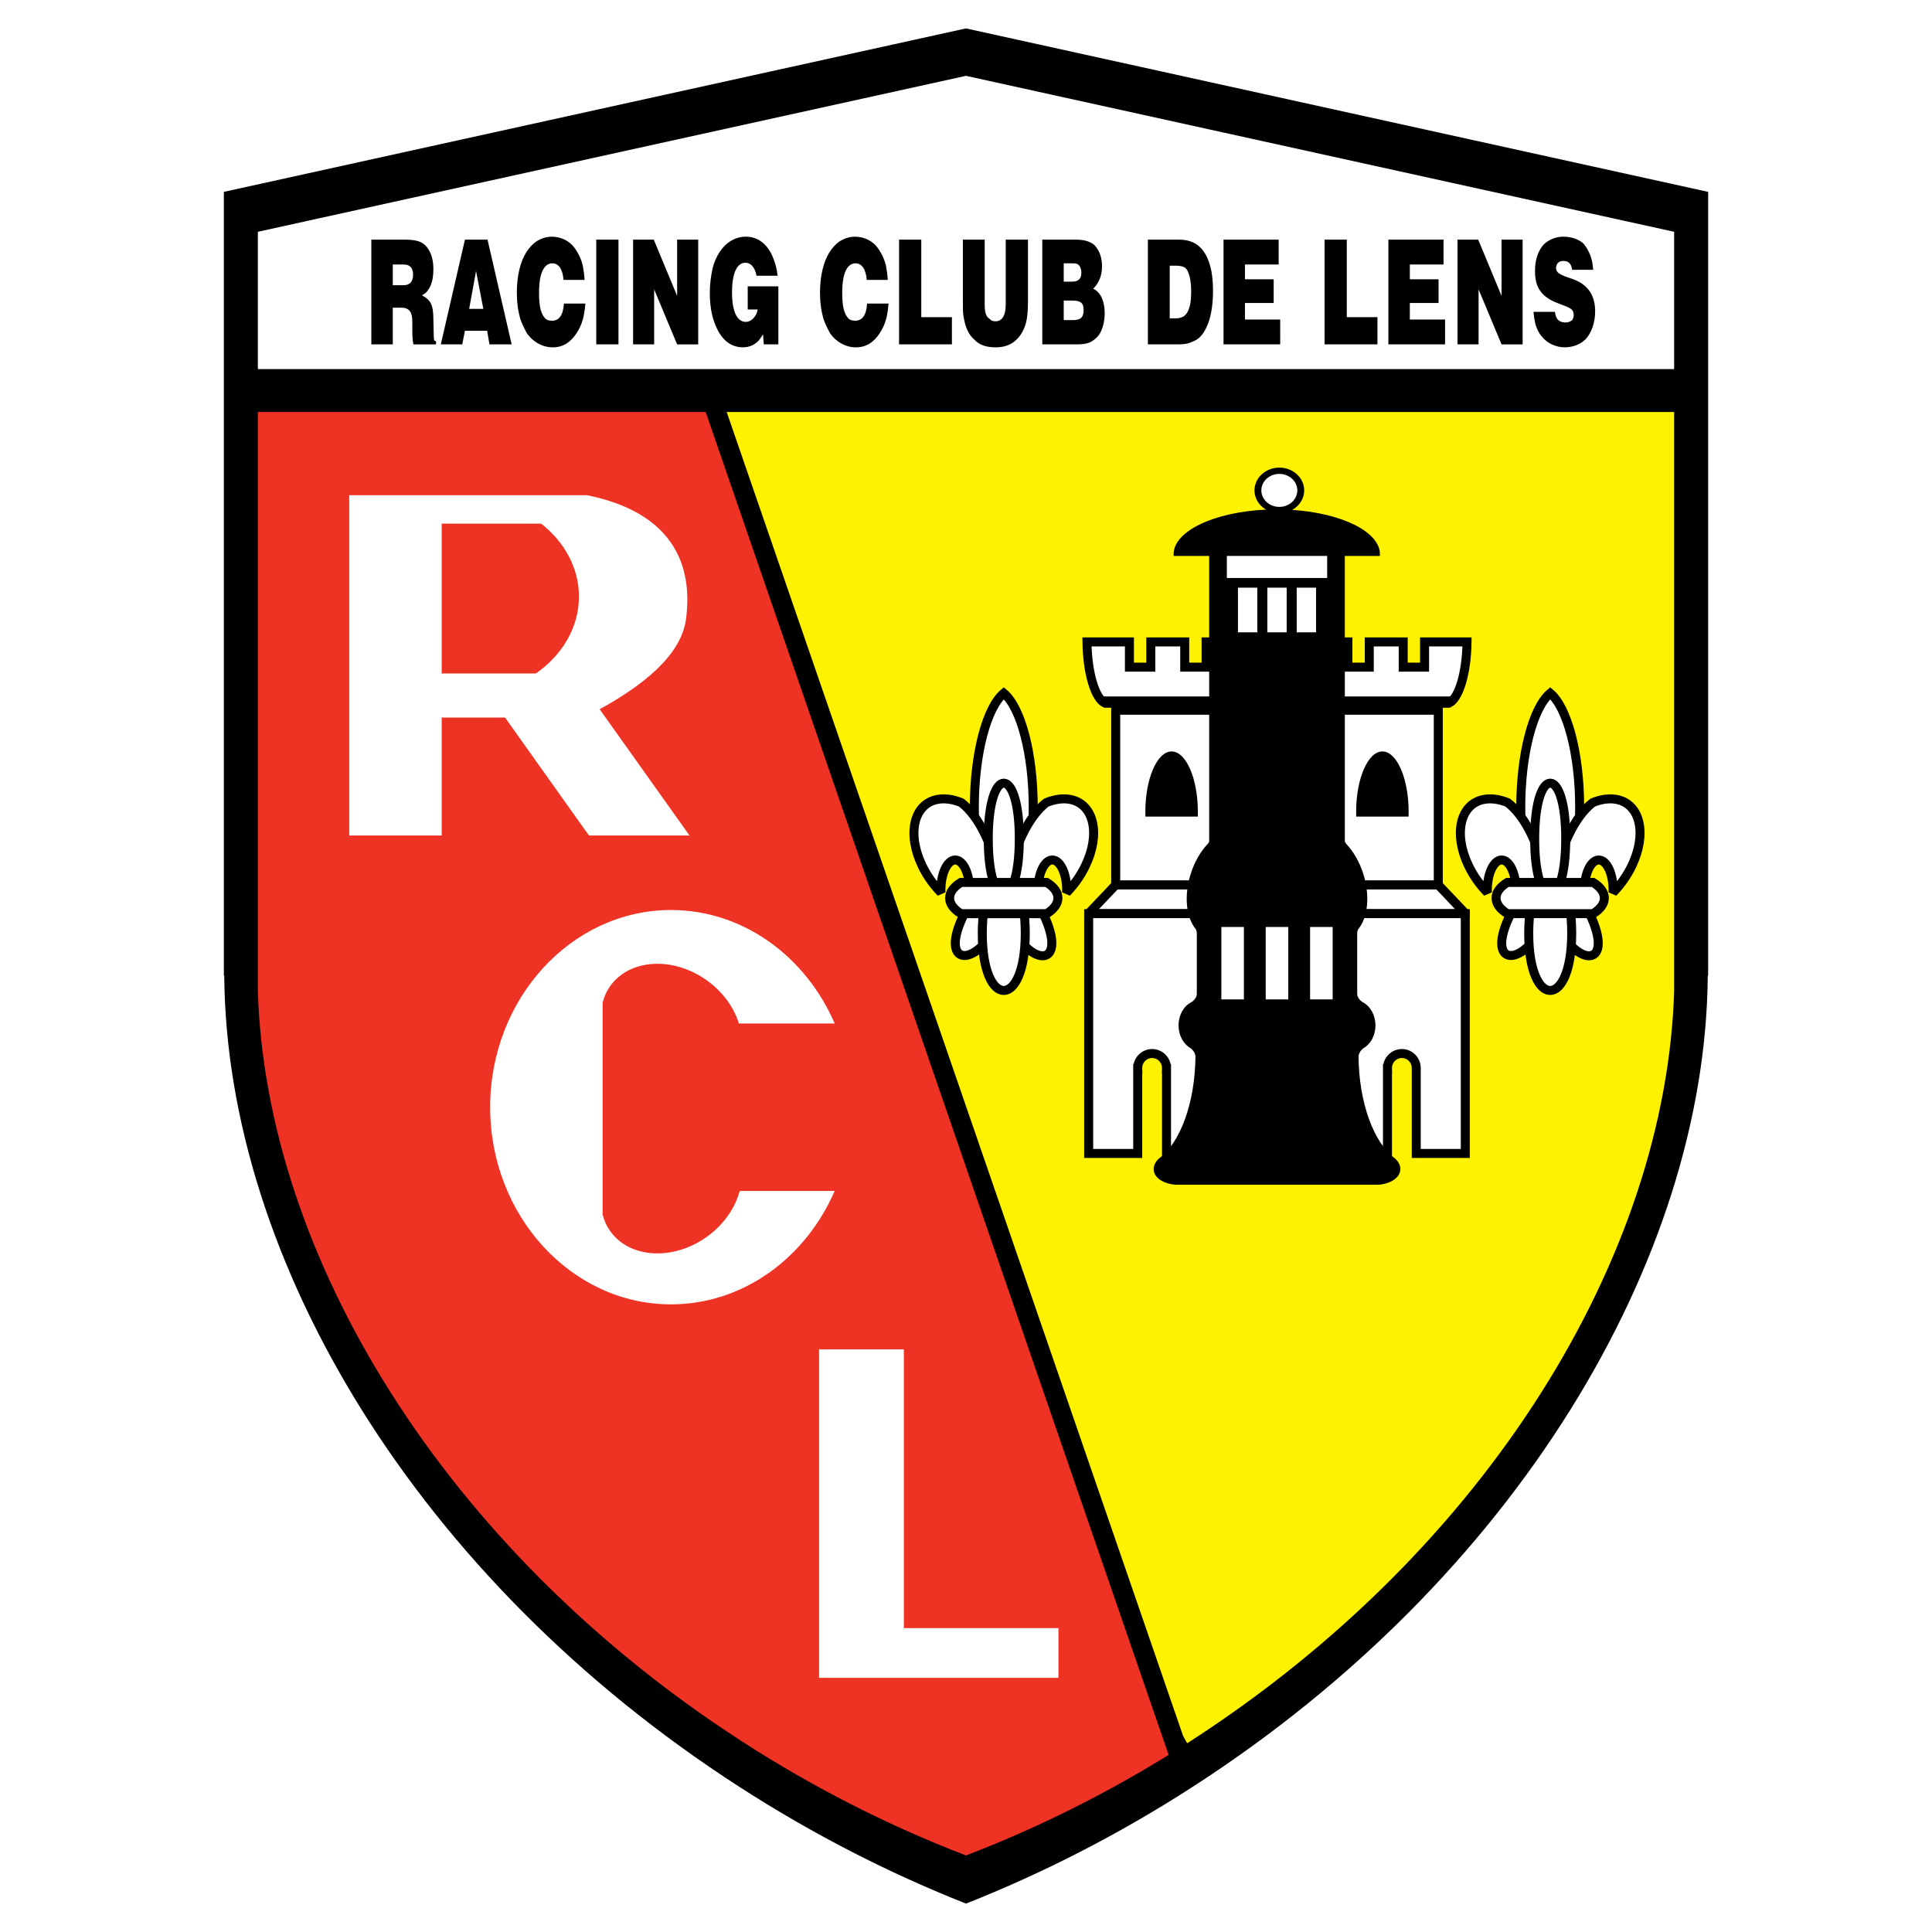 <?xml version="1.0" encoding="utf-8"?>
<!-- Generator: Adobe Illustrator 13.0.0, SVG Export Plug-In . SVG Version: 6.00 Build 14948)  -->
<!DOCTYPE svg PUBLIC "-//W3C//DTD SVG 1.0//EN" "http://www.w3.org/TR/2001/REC-SVG-20010904/DTD/svg10.dtd">
<svg version="1.0" id="Layer_1" xmlns="http://www.w3.org/2000/svg" xmlns:xlink="http://www.w3.org/1999/xlink" x="0px" y="0px"
	 width="192.756px" height="192.756px" viewBox="0 0 192.756 192.756" enable-background="new 0 0 192.756 192.756"
	 xml:space="preserve">
<g>
	<polygon fill-rule="evenodd" clip-rule="evenodd" fill="#FFFFFF" points="0,0 192.756,0 192.756,192.756 0,192.756 0,0 	"/>
	<path fill-rule="evenodd" clip-rule="evenodd" fill="#FFFFFF" d="M129.434,48.928c0.002-2.195-3.592-2.195-3.591,0
		C125.841,51.122,129.435,51.123,129.434,48.928L129.434,48.928L129.434,48.928z"/>
	<path fill-rule="evenodd" clip-rule="evenodd" d="M170.422,97.344V19.143L96.378,2.834L22.334,19.143v78.201h0.039
		c0.223,28.352,19.209,60.164,51.384,80.924c7.36,4.748,14.963,8.629,22.622,11.654c7.659-3.025,15.261-6.906,22.622-11.654
		c32.174-20.76,51.16-52.572,51.384-80.924H170.422L170.422,97.344z"/>
	<path fill-rule="evenodd" clip-rule="evenodd" fill="#FFF200" d="M72.502,41.105l45.537,132.092l0.405,0.727
		c0.126-0.08,0.254-0.162,0.38-0.244c29.685-19.205,47.407-48.455,48.205-74.791V41.105H72.502L72.502,41.105z"/>
	
		<polygon fill-rule="evenodd" clip-rule="evenodd" fill="#FFFFFF" stroke="#000000" stroke-width="0.898" stroke-miterlimit="2.613" points="
		143.498,88.278 143.498,88.29 143.742,88.547 146.193,91.126 146.193,91.156 108.62,91.156 108.62,91.126 111.314,88.29 
		111.314,88.278 143.498,88.278 	"/>
	
		<path fill-rule="evenodd" clip-rule="evenodd" fill="#FFFFFF" stroke="#000000" stroke-width="0.898" stroke-miterlimit="2.613" d="
		M146.193,91.156v23.926h-4.893v-8.461H141.3c0.001-0.021,0.001-0.041,0.001-0.062c0-0.797-0.646-1.449-1.436-1.449
		c-0.792,0-1.437,0.652-1.437,1.449c0,0.021,0,0.041,0.001,0.062h-0.002v8.461h-22.043v-8.461h-0.002
		c0.001-0.021,0.001-0.041,0.001-0.062c0-0.797-0.645-1.449-1.437-1.449c-0.79,0-1.436,0.652-1.436,1.449
		c0,0.021,0,0.041,0.001,0.062h-0.001v8.461h-4.892V91.156H146.193L146.193,91.156z"/>
	<path fill-rule="evenodd" clip-rule="evenodd" fill="#EE3224" d="M116.596,175.088L70.423,41.151l-0.025-0.045H25.727v57.783
		c0.798,26.336,18.521,55.586,48.205,74.791c7.297,4.721,14.848,8.527,22.447,11.438
		C103.206,182.502,109.995,179.164,116.596,175.088L116.596,175.088z"/>
	<polygon fill-rule="evenodd" clip-rule="evenodd" fill="#FFFFFF" points="25.727,36.823 167.029,36.823 167.029,23.126 
		96.378,7.566 25.727,23.126 25.727,36.823 	"/>
	<path fill-rule="evenodd" clip-rule="evenodd" d="M39.188,34.359h-2.139V23.909h3.324c0.917,0,1.528,0.118,1.948,0.472
		c0.382,0.296,0.688,0.886,0.803,1.417c0.076,0.295,0.114,0.649,0.114,1.063c0,1.063-0.229,1.712-0.611,2.185
		c-0.115,0.177-0.306,0.295-0.535,0.413c0.878,0.473,1.146,0.945,1.146,2.421l0.038,1.594c0,0.295,0.039,0.413,0.039,0.473
		c0.038,0.059,0.114,0.059,0.191,0.118v0.295H41.25c-0.076-0.295-0.115-0.768-0.115-1.476v-0.768c0-0.708-0.152-1.063-0.42-1.24
		c-0.153-0.118-0.382-0.178-0.649-0.178h-0.879V34.359L39.188,34.359z M39.188,26.389v2.066h1.07c0.688,0,0.955-0.414,0.955-1.063
		c0-0.59-0.267-1.003-0.917-1.003H39.188L39.188,26.389z M46.12,34.359h-2.14l2.407-10.451h2.254l2.407,10.451h-2.216l-0.229-1.358
		h-2.216L46.12,34.359L46.12,34.359z M48.222,30.816l-0.726-3.778l-0.688,3.778H48.222L48.222,30.816z M58.326,27.924h-2.102
		c-0.076-1.063-0.497-1.653-1.107-1.653c-0.803,0-1.337,0.886-1.337,2.952c0,1.476,0.229,2.125,0.611,2.539
		c0.152,0.177,0.42,0.236,0.688,0.236c0.688,0,1.108-0.531,1.185-1.712h2.14c-0.115,1.299-0.306,2.067-0.878,2.952
		c-0.573,0.886-1.337,1.417-2.369,1.417c-1.031,0-1.948-0.531-2.56-1.358c-0.268-0.473-0.497-0.944-0.688-1.476
		c-0.229-0.827-0.344-1.653-0.344-2.657c0-1.594,0.344-3.07,0.955-4.015c0.305-0.472,0.649-0.827,0.994-1.062
		c0.458-0.295,0.993-0.472,1.528-0.472c0.994,0,1.911,0.472,2.445,1.357c0.267,0.414,0.497,0.886,0.649,1.476
		C58.21,26.861,58.287,27.333,58.326,27.924L58.326,27.924z M61.705,34.359h-2.216V23.909h2.216V34.359L61.705,34.359z
		 M65.264,34.359h-2.101V23.909h2.063l2.331,5.609v-5.609h2.102v10.451h-2.102l-2.292-5.491V34.359L65.264,34.359z M77.581,27.51
		h-2.102c-0.153-0.827-0.573-1.299-1.108-1.299c-0.764,0-1.337,0.886-1.337,2.952s0.573,2.952,1.375,2.952
		c0.611,0,1.107-0.649,1.184-1.24h-0.993v-2.303h3.057v5.786h-1.452l-0.077-1.004c-0.191,0.295-0.344,0.531-0.458,0.649
		c-0.344,0.354-0.84,0.649-1.528,0.649c-1.261,0-2.254-0.768-2.866-2.48c-0.306-0.826-0.458-1.83-0.458-2.952
		c0-0.886,0.115-1.653,0.268-2.421c0.306-1.24,0.993-2.243,1.757-2.716c0.458-0.295,0.993-0.472,1.566-0.472
		c1.261,0,2.254,0.827,2.751,2.184C77.352,26.271,77.504,26.802,77.581,27.51L77.581,27.51z M88.574,27.924h-2.101
		c-0.077-1.063-0.497-1.653-1.108-1.653c-0.803,0-1.337,0.886-1.337,2.952c0,1.476,0.229,2.125,0.611,2.539
		c0.153,0.177,0.42,0.236,0.688,0.236c0.688,0,1.108-0.531,1.185-1.712h2.14c-0.115,1.299-0.305,2.067-0.879,2.952
		c-0.573,0.886-1.337,1.417-2.369,1.417s-1.949-0.531-2.56-1.358c-0.267-0.473-0.497-0.944-0.688-1.476
		c-0.229-0.827-0.344-1.653-0.344-2.657c0-1.594,0.344-3.07,0.955-4.015c0.306-0.472,0.649-0.827,0.993-1.062
		c0.458-0.295,0.994-0.472,1.528-0.472c0.993,0,1.91,0.472,2.445,1.357c0.267,0.414,0.497,0.886,0.649,1.476
		C88.46,26.861,88.536,27.333,88.574,27.924L88.574,27.924z M94.972,34.359H89.7V23.909h2.216v7.734h3.056V34.359L94.972,34.359z
		 M96.065,29.99v-6.082h2.178v6.436c0,0.827,0.114,1.24,0.497,1.476c0.152,0.177,0.344,0.236,0.572,0.236
		c0.649,0,1.031-0.532,1.031-1.712v-6.436h2.217v6.082c0,0.768-0.038,1.417-0.115,1.83c-0.152,0.886-0.534,1.594-1.031,2.066
		c-0.535,0.531-1.261,0.768-2.063,0.768c-0.955,0-1.642-0.236-2.139-0.768c-0.535-0.472-0.878-1.122-1.069-2.244
		C96.065,31.289,96.065,30.758,96.065,29.99L96.065,29.99z M107.389,34.359h-3.4V23.909h3.361c0.803,0,1.414,0.177,1.835,0.532
		c0.496,0.531,0.764,1.24,0.764,2.125c0,0.945-0.306,1.653-0.879,2.244c0.688,0.295,1.146,1.181,1.146,2.421
		c0,0.886-0.229,1.653-0.535,2.125c-0.229,0.354-0.726,0.768-1.185,0.886C108.306,34.3,107.924,34.359,107.389,34.359
		L107.389,34.359z M106.854,26.271h-0.726v1.83h0.84c0.688,0,0.917-0.354,0.917-0.886c0-0.413-0.152-0.768-0.42-0.885
		C107.35,26.271,107.159,26.271,106.854,26.271L106.854,26.271z M107.045,29.99h-0.917v1.948h0.917c0.84,0,1.069-0.354,1.069-1.004
		C108.114,30.344,107.924,29.99,107.045,29.99L107.045,29.99z M117.545,34.359h-3.019V23.909h3.095c1.375,0,2.407,0.591,2.98,2.185
		c0.305,0.827,0.42,1.831,0.42,2.952c0,1.594-0.268,2.834-0.649,3.602c-0.382,0.827-0.803,1.24-1.49,1.476
		C118.538,34.3,118.08,34.359,117.545,34.359L117.545,34.359z M116.704,26.507v5.254h0.573c0.803,0,1.185-0.354,1.414-1.181
		c0.114-0.414,0.152-0.945,0.152-1.535c0-0.768-0.115-1.476-0.306-1.889c-0.076-0.236-0.191-0.354-0.344-0.473
		c-0.191-0.118-0.497-0.177-0.917-0.177H116.704L116.704,26.507z M127.725,34.359h-5.654V23.909h5.502v2.48h-3.362v1.476h2.865
		v2.362h-2.865v1.653h3.515V34.359L127.725,34.359z M137.426,34.359h-5.272V23.909h2.216v7.734h3.057V34.359L137.426,34.359z
		 M144.174,34.359h-5.654V23.909h5.501v2.48h-3.362v1.476h2.866v2.362h-2.866v1.653h3.516V34.359L144.174,34.359z M147.519,34.359
		h-2.102V23.909h2.063l2.33,5.609v-5.609h2.102v10.451h-2.102l-2.292-5.491V34.359L147.519,34.359z M158.956,26.92h-2.102
		c-0.076-0.59-0.344-0.885-0.878-0.885c-0.23,0-0.421,0.059-0.574,0.236c-0.076,0.118-0.152,0.236-0.152,0.472
		c0,0.118,0.038,0.295,0.115,0.354c0.114,0.177,0.344,0.295,0.764,0.473l0.84,0.294c1.605,0.591,2.179,1.771,2.179,3.188
		c0,1.181-0.383,2.125-0.879,2.716c-0.459,0.531-1.3,0.886-2.14,0.886c-0.917,0-1.796-0.413-2.331-1.122
		c-0.268-0.295-0.458-0.709-0.611-1.181c-0.076-0.355-0.152-0.768-0.19-1.24h2.14c0.076,0.708,0.382,1.062,1.069,1.062
		c0.306,0,0.497-0.118,0.649-0.236c0.077-0.118,0.153-0.295,0.153-0.472c0-0.414-0.076-0.65-0.879-0.945l-0.764-0.295
		c-0.803-0.295-1.605-0.826-1.949-1.653c-0.19-0.414-0.268-0.945-0.268-1.535c0-1.181,0.345-2.067,0.879-2.657
		c0.573-0.531,1.261-0.767,1.949-0.767c0.84,0,1.604,0.295,2.024,0.708c0.382,0.473,0.649,1.004,0.802,1.594
		C158.88,26.211,158.918,26.565,158.956,26.92L158.956,26.92z"/>
	<polygon fill-rule="evenodd" clip-rule="evenodd" fill="#FFFFFF" points="90.18,134.631 90.18,162.438 105.602,162.438 
		105.602,167.396 81.718,167.396 81.718,134.631 90.18,134.631 	"/>
	<path fill-rule="evenodd" clip-rule="evenodd" fill="#FFFFFF" d="M59.829,70.76l8.964,12.598H58.76L50.387,71.59h-6.319v11.768
		h-9.225V49.407h7.769h1.456h3.921h9.868h0.711c7.59,1.534,10.717,5.988,9.875,12.363C67.959,65.429,64.051,68.439,59.829,70.76
		L59.829,70.76z M44.068,52.241v14.952h9.394c2.621-1.821,4.298-4.585,4.298-7.671c0-2.873-1.454-5.466-3.769-7.28H44.068
		L44.068,52.241z"/>
	<path fill-rule="evenodd" clip-rule="evenodd" fill="#FFFFFF" d="M66.948,90.793c7.202,0,13.439,4.641,16.33,11.32h-9.557
		c-0.583-1.877-1.994-3.67-4-4.814c-3.568-2.036-7.705-1.275-9.208,1.693c-0.17,0.336-0.3,0.688-0.39,1.049v21.129
		c0.09,0.359,0.22,0.711,0.39,1.047c1.503,2.971,5.639,3.73,9.208,1.693c2.105-1.201,3.554-3.115,4.079-5.092h9.477
		c-2.891,6.678-9.128,11.318-16.33,11.318c-9.938,0-18.044-8.836-18.044-19.672S57.009,90.793,66.948,90.793L66.948,90.793z"/>
	
		<path fill-rule="evenodd" clip-rule="evenodd" fill="#FFFFFF" stroke="#000000" stroke-width="0.898" stroke-miterlimit="2.613" d="
		M144.543,70.161h-1.045v18.117h-32.184V70.161h-1.046c-1.002-0.439-1.782-2.999-1.821-6.116h4.236v2.519h2.133v-2.519h3.384v2.519
		h2.132v-2.519h14.148v2.519h2.132v-2.519h3.384v2.519h2.132v-2.519h4.238C146.326,67.162,145.546,69.722,144.543,70.161
		L144.543,70.161z"/>
	<path fill-rule="evenodd" clip-rule="evenodd" d="M137.668,55.465h-3.494v28.476c0.023,0.099,0.083,0.19,0.171,0.267h-0.019
		c0.716,0.757,1.329,1.808,1.708,3.038c0.677,2.191,0.419,4.329-0.525,5.455v0.008c-0.052,0.092-0.088,0.207-0.101,0.334v6.174
		c0.044,0.32,0.26,0.602,0.574,0.787c0.731,0.379,1.247,1.268,1.247,2.299c0,1.014-0.495,1.887-1.203,2.277
		c-0.261,0.199-0.439,0.473-0.486,0.781c0.033,4.697,1.548,8.701,3.65,10.227c0.363,0.338,0.561,0.744,0.518,1.16
		c-0.085,0.797-1.028,1.381-2.225,1.455h-20.148c-1.199-0.072-2.146-0.658-2.229-1.455c-0.044-0.416,0.153-0.822,0.516-1.158
		c2.104-1.527,3.618-5.531,3.651-10.229c-0.047-0.309-0.226-0.584-0.487-0.783c-0.707-0.389-1.202-1.264-1.202-2.275
		c0-1.033,0.517-1.922,1.249-2.299c0.313-0.186,0.528-0.467,0.572-0.787v-6.174c-0.013-0.127-0.049-0.242-0.101-0.334V92.7
		c-0.944-1.125-1.202-3.264-0.525-5.454c0.375-1.218,0.98-2.26,1.688-3.016h-0.002c0.003-0.003,0.007-0.006,0.01-0.009
		c0.021-0.023,0.043-0.045,0.064-0.067c0.053-0.065,0.088-0.137,0.101-0.213V55.465h-3.542c-0.005-0.057-0.007-0.114-0.007-0.171
		c0-2.306,4.051-4.213,9.219-4.448c-0.691-0.404-1.15-1.114-1.15-1.918c0-1.252,1.113-2.274,2.48-2.274
		c1.366,0,2.48,1.022,2.48,2.274c0,0.822-0.479,1.544-1.195,1.944c4.942,0.324,8.752,2.186,8.752,4.422
		C137.676,55.351,137.673,55.408,137.668,55.465L137.668,55.465z"/>
	<path fill-rule="evenodd" clip-rule="evenodd" fill="#FFFFFF" d="M127.639,47.281c0.988,0,1.795,0.74,1.795,1.646
		c0,0.907-0.807,1.646-1.795,1.646c-0.989,0-1.796-0.74-1.796-1.646C125.843,48.021,126.649,47.281,127.639,47.281L127.639,47.281z"
		/>
	<polygon fill-rule="evenodd" clip-rule="evenodd" fill="#FFFFFF" points="123.511,58.633 125.44,58.633 125.44,63.088 
		123.511,63.088 123.511,58.633 	"/>
	<polygon fill-rule="evenodd" clip-rule="evenodd" fill="#FFFFFF" points="126.441,58.633 128.371,58.633 128.371,63.088 
		126.441,63.088 126.441,58.633 	"/>
	<polygon fill-rule="evenodd" clip-rule="evenodd" fill="#FFFFFF" points="129.372,58.633 131.302,58.633 131.302,63.088 
		129.372,63.088 129.372,58.633 	"/>
	<polygon fill-rule="evenodd" clip-rule="evenodd" fill="#FFFFFF" points="122.402,55.465 132.41,55.465 132.41,57.666 
		122.402,57.666 122.402,55.465 	"/>
	<polygon fill-rule="evenodd" clip-rule="evenodd" fill="#FFFFFF" points="126.281,92.485 128.531,92.485 128.531,99.709 
		126.281,99.709 126.281,92.485 	"/>
	<polygon fill-rule="evenodd" clip-rule="evenodd" fill="#FFFFFF" points="121.854,92.485 124.104,92.485 124.104,99.709 
		121.854,99.709 121.854,92.485 	"/>
	<polygon fill-rule="evenodd" clip-rule="evenodd" fill="#FFFFFF" points="130.708,92.485 132.959,92.485 132.959,99.709 
		130.708,99.709 130.708,92.485 	"/>
	<path fill-rule="evenodd" clip-rule="evenodd" d="M137.923,74.972c1.442,0,2.618,2.703,2.618,6.017
		c0,0.163-0.002,0.324-0.008,0.484h-5.221c-0.006-0.16-0.009-0.321-0.009-0.484C135.304,77.674,136.48,74.972,137.923,74.972
		L137.923,74.972z"/>
	<path fill-rule="evenodd" clip-rule="evenodd" d="M116.89,74.972c-1.442,0-2.619,2.702-2.618,6.017
		c0,0.163,0.003,0.324,0.008,0.484h5.221c0.006-0.16,0.009-0.321,0.009-0.484C119.509,77.674,118.332,74.972,116.89,74.972
		L116.89,74.972z"/>
	<path fill-rule="evenodd" clip-rule="evenodd" d="M144.543,70.161h-1.045v1.146h-32.184v-1.146h-1.046
		c-0.244-0.107-0.476-0.341-0.687-0.678h35.648C145.02,69.82,144.788,70.054,144.543,70.161L144.543,70.161z"/>
	
		<path fill-rule="evenodd" clip-rule="evenodd" fill="#FFFFFF" stroke="#000000" stroke-width="0.898" stroke-miterlimit="2.613" d="
		M154.664,69.161c1.694,1.421,2.939,6.002,2.939,11.409c0,5.405-1.245,9.986-2.938,11.408c-1.694-1.421-2.939-6.002-2.939-11.408
		C151.726,75.164,152.971,70.583,154.664,69.161L154.664,69.161z"/>
	
		<path fill-rule="evenodd" clip-rule="evenodd" fill="#FFFFFF" stroke="#000000" stroke-width="0.898" stroke-miterlimit="2.613" d="
		M158.192,89.957h-3.21v-1.644c0.672-3.8,2.11-6.825,3.917-8.234c0.843-0.345,1.685-0.467,2.439-0.31
		c2.332,0.485,2.993,3.455,1.47,6.611c-0.485,1.007-1.137,1.915-1.874,2.667c0.003-0.083,0.005-0.166,0.005-0.25
		c0-1.65-0.642-2.996-1.43-2.996c-0.787,0-1.429,1.346-1.429,2.996C158.081,89.208,158.12,89.601,158.192,89.957L158.192,89.957z"/>
	
		<path fill-rule="evenodd" clip-rule="evenodd" fill="#FFFFFF" stroke="#000000" stroke-width="0.898" stroke-miterlimit="2.613" d="
		M151.138,89.957h3.209v-1.644c-0.672-3.799-2.11-6.824-3.916-8.233c-0.844-0.345-1.686-0.467-2.44-0.31
		c-2.332,0.485-2.992,3.455-1.47,6.611c0.485,1.007,1.137,1.915,1.874,2.667c-0.003-0.083-0.005-0.166-0.005-0.25
		c0-1.65,0.642-2.996,1.43-2.996c0.787,0,1.43,1.346,1.43,2.996C151.249,89.208,151.209,89.601,151.138,89.957L151.138,89.957z"/>
	
		<path fill-rule="evenodd" clip-rule="evenodd" fill="#FFFFFF" stroke="#000000" stroke-width="0.898" stroke-miterlimit="2.613" d="
		M154.377,91.597c-2.27,4.98-6.128,4.979-3.861,0C152.785,86.616,156.644,86.616,154.377,91.597L154.377,91.597L154.377,91.597z"/>
	
		<path fill-rule="evenodd" clip-rule="evenodd" fill="#FFFFFF" stroke="#000000" stroke-width="0.898" stroke-miterlimit="2.613" d="
		M158.799,91.597c-2.198-5.021-6.035-5.022-3.832-0.002C157.165,96.615,161.001,96.617,158.799,91.597L158.799,91.597
		L158.799,91.597z"/>
	
		<path fill-rule="evenodd" clip-rule="evenodd" fill="#FFFFFF" stroke="#000000" stroke-width="0.898" stroke-miterlimit="2.613" d="
		M156.809,93.112c0.006-7.613-4.288-7.615-4.288-0.002C152.515,100.721,156.809,100.725,156.809,93.112L156.809,93.112
		L156.809,93.112z"/>
	
		<path fill-rule="evenodd" clip-rule="evenodd" fill="#FFFFFF" stroke="#000000" stroke-width="0.898" stroke-miterlimit="2.613" d="
		M156.213,83.686c0.005-7.402-3.096-7.405-3.098-0.002c-0.004,7.403,3.097,7.406,3.098,0.003V83.686L156.213,83.686z"/>
	
		<path fill-rule="evenodd" clip-rule="evenodd" fill="#FFFFFF" stroke="#000000" stroke-width="0.898" stroke-miterlimit="2.613" d="
		M150.388,88.04h8.554c0.705,0.432,1.125,0.973,1.125,1.558s-0.42,1.126-1.125,1.558h-8.554c-0.705-0.432-1.125-0.973-1.125-1.558
		S149.683,88.472,150.388,88.04L150.388,88.04z"/>
	
		<path fill-rule="evenodd" clip-rule="evenodd" fill="#FFFFFF" stroke="#000000" stroke-width="0.898" stroke-miterlimit="2.613" d="
		M100.148,69.161c-1.693,1.421-2.939,6.002-2.939,11.409c0,5.405,1.245,9.986,2.938,11.408c1.693-1.421,2.939-6.002,2.939-11.408
		C103.087,75.164,101.842,70.583,100.148,69.161L100.148,69.161z"/>
	
		<path fill-rule="evenodd" clip-rule="evenodd" fill="#FFFFFF" stroke="#000000" stroke-width="0.898" stroke-miterlimit="2.613" d="
		M96.621,89.957h3.209v-1.644c-0.672-3.8-2.11-6.825-3.917-8.234c-0.843-0.345-1.685-0.467-2.44-0.31
		c-2.332,0.485-2.992,3.455-1.469,6.611c0.485,1.007,1.137,1.915,1.874,2.667c-0.003-0.082-0.005-0.165-0.005-0.25
		c0-1.65,0.643-2.996,1.43-2.996c0.787,0,1.429,1.346,1.429,2.996C96.732,89.209,96.693,89.601,96.621,89.957L96.621,89.957z"/>
	
		<path fill-rule="evenodd" clip-rule="evenodd" fill="#FFFFFF" stroke="#000000" stroke-width="0.898" stroke-miterlimit="2.613" d="
		M103.675,89.957h-3.209v-1.644c0.671-3.8,2.11-6.824,3.916-8.233c0.844-0.345,1.685-0.468,2.44-0.311
		c2.332,0.485,2.992,3.455,1.47,6.611c-0.485,1.007-1.138,1.915-1.874,2.667c0.003-0.082,0.006-0.165,0.006-0.25
		c0-1.65-0.643-2.996-1.431-2.996c-0.787,0-1.43,1.346-1.43,2.996C103.563,89.209,103.604,89.601,103.675,89.957L103.675,89.957z"/>
	
		<path fill-rule="evenodd" clip-rule="evenodd" fill="#FFFFFF" stroke="#000000" stroke-width="0.898" stroke-miterlimit="2.613" d="
		M104.282,91.597c-2.199-5.021-6.035-5.022-3.833-0.002C102.648,96.615,106.484,96.617,104.282,91.597L104.282,91.597
		L104.282,91.597z"/>
	
		<path fill-rule="evenodd" clip-rule="evenodd" fill="#FFFFFF" stroke="#000000" stroke-width="0.898" stroke-miterlimit="2.613" d="
		M99.86,91.597c-2.27,4.979-6.127,4.979-3.861,0C98.269,86.616,102.127,86.616,99.86,91.597L99.86,91.597L99.86,91.597z"/>
	
		<path fill-rule="evenodd" clip-rule="evenodd" fill="#FFFFFF" stroke="#000000" stroke-width="0.898" stroke-miterlimit="2.613" d="
		M102.292,93.112c-0.005,7.613-4.289,7.611-4.289-0.001C98.008,85.498,102.292,85.498,102.292,93.112L102.292,93.112L102.292,93.112
		z"/>
	
		<path fill-rule="evenodd" clip-rule="evenodd" fill="#FFFFFF" stroke="#000000" stroke-width="0.898" stroke-miterlimit="2.613" d="
		M101.696,83.687c-0.003,7.403-3.098,7.401-3.097-0.001c0.003-7.403,3.098-7.403,3.098,0L101.696,83.687L101.696,83.687z"/>
	
		<path fill-rule="evenodd" clip-rule="evenodd" fill="#FFFFFF" stroke="#000000" stroke-width="0.898" stroke-miterlimit="2.613" d="
		M104.426,88.04h-8.555c-0.705,0.432-1.125,0.973-1.125,1.559c0,0.585,0.42,1.126,1.125,1.558h8.555
		c0.704-0.432,1.124-0.973,1.123-1.558C105.549,89.012,105.13,88.472,104.426,88.04L104.426,88.04z"/>
</g>
</svg>
